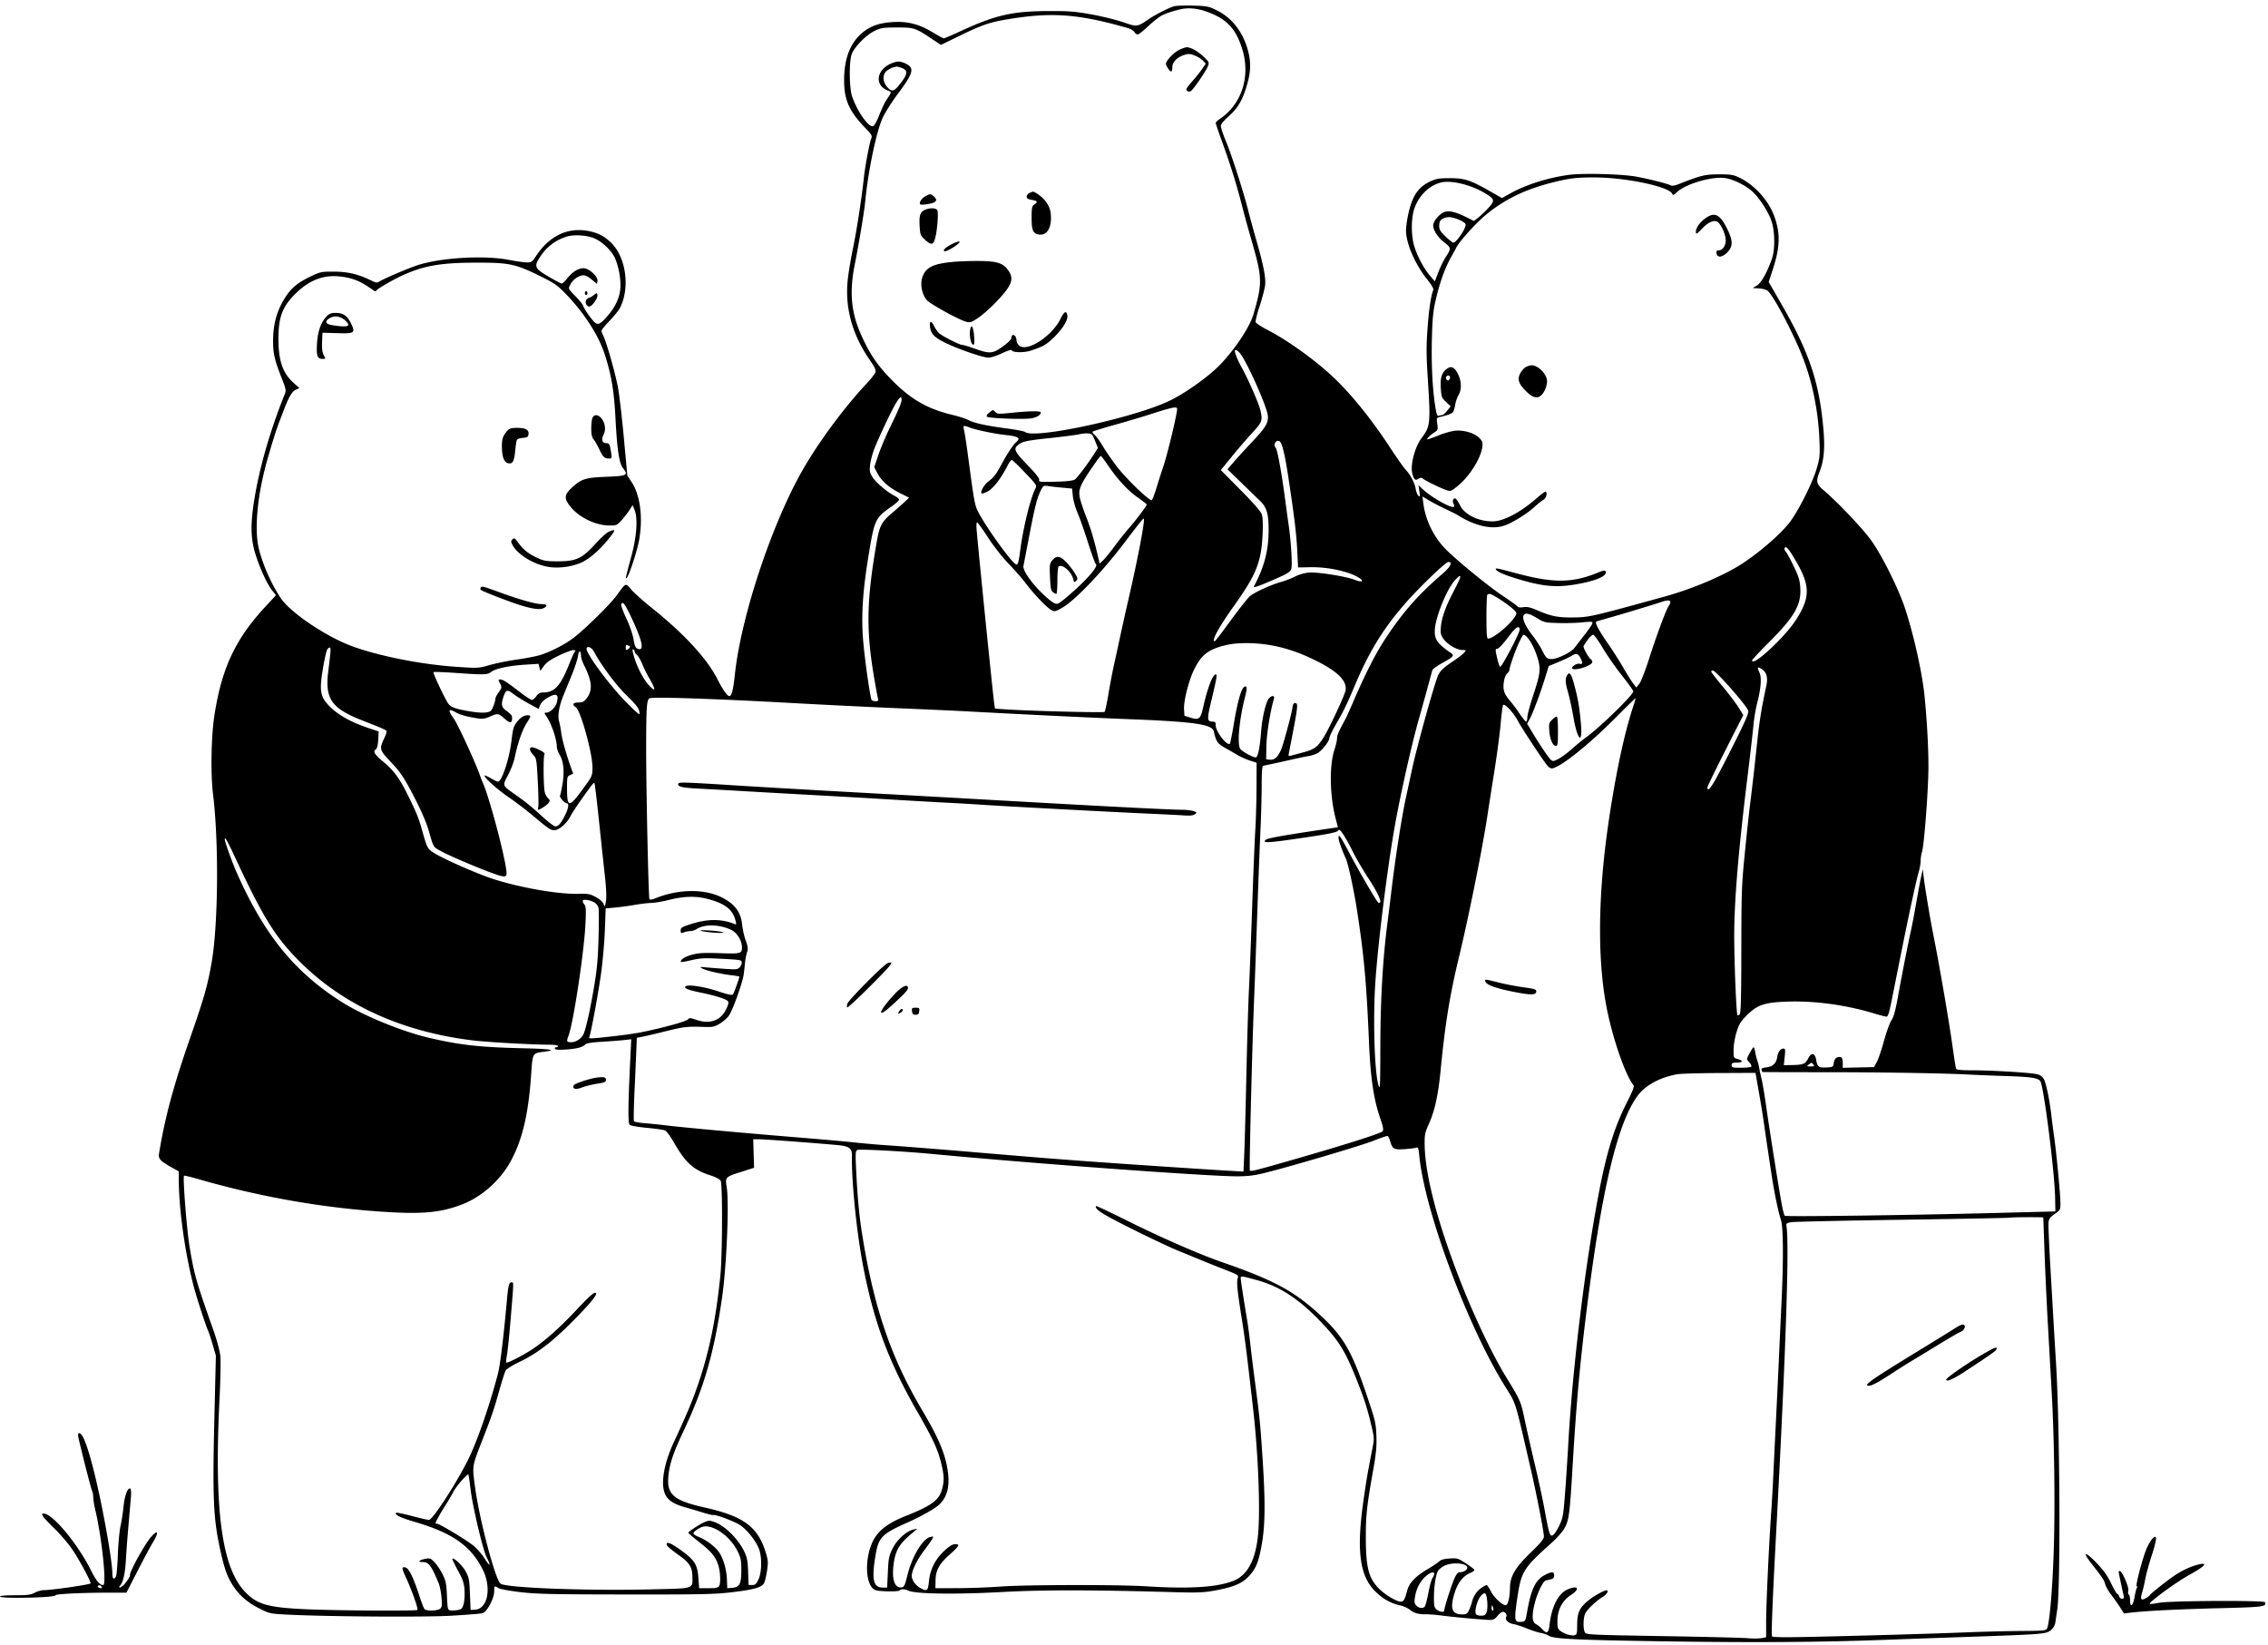 <?xml version="1.0" standalone="no"?>
<!DOCTYPE svg PUBLIC "-//W3C//DTD SVG 1.1//EN" "http://www.w3.org/Graphics/SVG/1.1/DTD/svg11.dtd">
<svg xmlns="http://www.w3.org/2000/svg" width="1776" height="1288" viewBox="0 0 1776 1288"><path fill-rule="evenodd" d="M919.5 4.877c-3.826 1.022-14.809 6.577-20 10.115-9.14 6.23-8.899 6.201-19.962 2.396-5.466-1.879-16.71-4.633-24.988-6.119-13.091-2.35-17.524-2.689-34.05-2.609-27.975.136-41.179 3.196-68.652 15.91-6.453 2.987-12.197 5.43-12.763 5.43s-4.306-1.997-8.308-4.437c-10.719-6.537-19.748-8.949-31.136-8.317-10.69.592-17.785 2.993-24.067 8.14C665.85 33.354 661 45.774 661 62.709c0 15.449 3.872 24.261 16.362 37.243 5.458 5.672 5.788 6.281 4.787 8.82-1.337 3.388-4.727 21.51-5.655 30.228-1.663 15.615-5.659 41.607-8.414 54.73-1.643 7.827-3.516 18.938-4.164 24.693-2.512 22.321 3.349 43.658 17.585 64.025 3.383 4.841 4.516 7.299 4.088 8.874-.326 1.198-3.537 5.328-7.136 9.178-17.824 19.066-37.79 46.125-50.318 68.192-24.042 42.346-47.864 114.336-52.625 159.028-1.327 12.462-2.546 17.28-4.371 17.28-1.663 0-5.053-4.839-9.552-13.637-8.072-15.783-25.923-35.157-50.598-54.913-6.492-5.198-13.852-11.728-16.354-14.511-5.18-5.762-3.97-6.227-12.019 4.618-5.23 7.047-24.351 25.83-33.276 32.688-7.411 5.695-19.634 11.86-27.84 14.042-3.3.878-11.175 2.332-17.5 3.231s-15.55 2.782-20.5 4.185c-8.98 2.544-9.039 2.547-26.5 1.359-27.154-1.848-60.027-8.348-81.091-16.036-20.147-7.353-47.985-26.006-55.825-37.406-7.39-10.745-14.522-26.87-17.524-39.62-3.225-13.698-1.272-38.095 5-62.446 3.113-12.088 8.712-30.214 11.446-37.054.439-1.1 1.817-4.7 3.062-8 3.949-10.468 6.618-15.036 9.571-16.381l2.807-1.279-4.657-4.17c-8.363-7.489-11.765-17.371-11.765-34.17 0-16.912 2.966-25.068 12.695-34.903 10.735-10.852 21.794-15.394 34.588-14.205 10.532.979 17.002 3.605 27.368 11.108.935.676 1.615.649 2.103-.085.941-1.415 13.218-8.528 20.231-11.722 16.967-7.728 30.066-9.997 57.991-10.046 25.758-.045 30.515.959 50 10.552 10.985 5.409 13.39 7.07 19.841 13.706 14.147 14.549 25.626 32.199 30.488 46.878 5.298 15.996 7.557 29.251 8.645 50.717 1.225 24.188 2.869 35.214 5.808 38.95 4.534 5.764 3.624 6.205-14.282 6.924-14.761.593-18.356 1.728-25.155 7.942-6.484 5.926-6.848 8.547-2.062 14.856 6.455 8.508 19.584 15.087 30.415 15.24 5.994.085 6.318-.043 9.881-3.912 2.027-2.2 4.828-5.8 6.227-8l2.542-4 1.48 3.5c2.754 6.513 1.858 20.6-2.29 36-4.831 17.939-4.997 18.706-3.78 17.5 1.883-1.866 8.14-20.957 9.695-29.578 3.176-17.61.901-35.281-5.854-45.465l-3.344-5.043-2.671-28.957c-1.469-15.926-3.529-33.754-4.579-39.616-1.937-10.815-9.1-36.107-11.624-41.041-.76-1.486-1.381-3.217-1.381-3.848s2.869-4.14 6.376-7.799 7.177-8.228 8.156-10.153c8.034-15.798 4.65-39.86-7.196-51.16-5.257-5.015-10.052-7.487-17.286-8.91-16.4-3.227-30.861 3.644-41.377 19.661-2.98 4.537-3.525 4.906-7.198 4.864-2.186-.025-8.475-.914-13.975-1.977-20.092-3.88-55.124-1.637-73 4.675-7.912 2.793-24.275 9.802-27.782 11.9-2.614 1.564-3.007 1.553-6.5-.171-10.43-5.15-18.47-7.118-29.325-7.18-10.209-.058-10.897.078-18.359 3.622-9.494 4.508-14.584 8.442-18.794 14.527-7.45 10.767-10.79 21.703-10.875 35.607-.063 10.266 1.128 15.464 6.873 30.003 3.167 8.013 3.412 9.282 2.317 12-11.126 27.608-19.317 55.648-23.569 80.675-3.367 19.825-3.327 31.495.15 43.364 3.233 11.034 9.422 24.716 13.465 29.763l3.015 3.764-8.808 9.536c-23.146 25.061-33.802 47.998-39.462 84.937-2.486 16.226-2.966 45.69-1.002 61.5 4.532 36.475 4.071 100.77-.936 130.5-3.088 18.335-5.957 28.489-16.954 60-13.033 37.346-19.754 62.302-24.391 90.566-.691 4.215.771 5.854 9.687 10.855l5.75 3.226.029 7.176c.095 23.4 5.213 59.092 12.137 84.641 2.377 8.772 9.571 30.677 10.876 33.114.492.919 2.045 5.644 3.452 10.499l2.559 8.828-1.22 51.233c-1.372 57.595-.699 75.045 3.72 96.487 3.433 16.664 5.814 24.073 9.882 30.759 5.19 8.53 11.827 14.533 21.367 19.326 8.323 4.181 8.745 4.277 21.594 4.942 31.106 1.608 107.229 2.136 128.91.894 11.994-.687 23.019-1.572 24.5-1.967 3.536-.943 9.194-11.507 9.194-17.166 0-4.374.159-4.495 3.285-2.498 1.218.778 8.965 2.204 17.215 3.17 12.81 1.499 24.853 1.767 82.5 1.835 59.26.07 69.392-.142 83-1.739 17.097-2.007 23.395-3.757 25.259-7.018.681-1.19 1.741-5.538 2.358-9.663.989-6.621.891-8.261-.836-14-6.176-20.52-17.252-28.786-47.727-35.621-24.533-5.502-30.007-10.181-28.677-24.511.899-9.689 3.852-18.452 12.09-35.868 15.912-33.641 23.671-60.57 29.963-104 3.536-24.404 5.639-74.261 3.645-86.407-1.289-7.849-1.053-8.109 10.778-11.88l10.647-3.393-.34-11.16-.339-11.16 4.839.014c4.547.013 46.699 3.157 61.646 4.599 8.816.85 10.969 2.528 10.833 8.444-.446 19.426 3.785 60.864 8.876 86.943 8.566 43.87 19.971 74.41 42.328 113.343 12.898 22.461 16.285 29.932 19.125 42.174 1.926 8.308 1.931 12.775.021 19.207-2.375 7.999-8.504 12.385-28.289 20.244-12.027 4.778-19.423 9.893-23.77 16.439-8.682 13.077-8.633 38.284.081 41.597 2.966 1.128 17.788 1.364 18.851.3 1.311-1.31 4.139-1.243 7.171.17 5.48 2.554 37.119 3 72.967 1.029 32.015-1.761 70.862-1.732 134.5.101 17.364.5 23.271.311 30.705-.984 14.985-2.611 22.115-5.372 27.338-10.585 6.269-6.259 8.5-11.514 11.053-26.035 2.701-15.366 2.823-33.545.463-69-1.74-26.154-2.129-30.012-6.007-59.558-1.375-10.481-2.98-23.531-3.566-29-.586-5.468-1.705-13.767-2.486-18.442-2.237-13.386-4.389-27.205-4.784-30.725-.413-3.676-1.082-3.668 12.017-.132 18.599 5.02 33.829 15.042 51.746 34.053 13.769 14.609 18.595 22.743 28.362 47.804 4.874 12.506 7.28 20.259 10.218 32.914 2.108 9.085 2.129 9.697.584 17.5-3.672 18.547-4.764 24.953-7.143 41.882-5.353 38.107-2.668 57.845 9.492 69.765 6.04 5.921 12.014 9.26 19.621 10.964 2.579.578 5.984 2.141 7.567 3.473 3.003 2.527 6.894 3.568 12.82 3.429 1.925-.045 7.1.379 11.5.942 10.55 1.35 34.12 3.49 38.341 3.481 2.558-.006 3.921-.75 5.822-3.179 1.365-1.744 3.301-3.171 4.302-3.171 1.897 0 3.445 2.528 2.492 4.07-1.194 1.931 1.661 4.859 5.305 5.439 2.056.327 6.888 1.884 10.738 3.461s8.753 3.16 10.896 3.521 4.874 1.295 6.068 2.077c4.045 2.651 19.87 3.445 90.036 4.522 70.143 1.077 122.95.735 172.5-1.117 14.575-.545 45.85-1.659 69.5-2.476 55.535-1.918 57.895-2.117 61.552-5.194 1.7-1.431 3.073-3.73 3.352-5.613.259-1.755.977-6.565 1.596-10.69 2.666-17.795 2.02-144.32-.985-192.739-.968-15.592-1.92-31.828-4.589-78.261-.901-15.675-1.478-30.041-1.282-31.924.284-2.736 1.261-4.062 4.856-6.592 4.4-3.098 4.499-3.289 4.464-8.576-.046-6.86-3.141-39.42-4.935-51.908-.751-5.225-1.683-12.425-2.072-16-1.234-11.342-4.072-25.388-5.8-28.713-1.2-2.308-2.725-3.488-5.414-4.186-4.74-1.232-35.585-3.101-51.17-3.101-8.663 0-11.99-.342-12.346-1.27-.268-.698-1.491-8.461-2.718-17.25s-4.221-27.455-6.654-41.48c-4.184-24.117-5.633-32.018-8.895-48.5-2.162-10.926-6.202-35.318-7.038-42.5l-.757-6.5-1.3 6c-.715 3.3-2.442 12.525-3.838 20.5-1.397 7.975-3.239 17.65-4.095 21.5-2.362 10.625-6.795 33.151-10.031 50.976-2.169 11.944-3.509 16.866-5.308 19.5-1.324 1.938-3.939 9.148-5.811 16.021-1.873 6.873-4.397 14.298-5.611 16.5l-2.206 4.003-12.233.281-12.232.281v-3.924c0-4.182-1.225-5.313-4.5-4.153-1.301.46-2.175 1.898-2.5 4.112-.486 3.306-.642 3.41-5.5 3.663-6.343.33-7.371-.393-8.3-5.833-.973-5.699-3.859-6.115-6.443-.927-2.012 4.04-3.87 4.763-12.587 4.9l-6.329.1.696-6.5c.588-5.496.457-6.5-.849-6.5-2.46 0-4.361 2.554-5.034 6.764-.782 4.891-3.341 7.25-8.63 7.96-3.059.41-3.988.928-3.578 1.997.305.793.554 1.518.554 1.611s21.263.168 47.25.168c46.829 0 95.983.795 115.25 1.865 5.5.305 18.325.821 28.5 1.147 19.757.633 25.448 1.538 26.84 4.272 2.812 5.523 11.08 71.016 11.452 90.716l.208 11-47 1.223c-66.769 1.737-163.846 3.027-164.846 2.191-.466-.389-1.48-4.016-2.254-8.06-2.02-10.553-9.829-59.621-12.391-77.854-1.197-8.525-2.83-18.2-3.629-21.5s-1.617-7.125-1.819-8.5-.85-3.85-1.44-5.5c-.591-1.65-1.33-4.687-1.643-6.75s-.918-3.75-1.346-3.75c-.69 0-5.132 7.969-5.132 9.207 0 .268.891 1.514 1.979 2.769s1.737 2.674 1.441 3.153-3.886.871-7.979.871c-6.774 0-7.441-.179-7.441-2 0-1.667.667-2 4-2 4.821 0 5.254-1.614.75-2.795-3.246-.85-3.25-.86-3.22-7.278.018-3.807.966-9.447 2.326-13.833 1.951-6.292 3.151-8.261 7.978-13.088 8.212-8.212 13.833-10.145 31.311-10.769 21.788-.777 46.297 2.547 68.5 9.289 4.479 1.361 8.808 2.474 9.619 2.474 1.07 0 2.043-2.816 3.541-10.25 1.136-5.637 4.359-21.725 7.162-35.75 6.648-33.255 12.568-60.696 14.494-67.18.846-2.85 1.539-6.792 1.539-8.758s.481-5.147 1.07-7.069c1.713-5.596 4.994-49.036 5.022-66.493.024-15.614-1.193-37.482-3.14-56.391-1.821-17.696-8.408-47.15-15.097-67.513-5.121-15.589-18.006-41.5-26.61-53.512-6.563-9.162-26.406-30.096-36.995-39.029-5.985-5.048-6.428-6.991-3.365-14.768 3.281-8.33 4.229-17.931 3.11-31.503-3.112-37.741-10.738-60.862-32.66-99.023l-10.318-17.963 2.999-9.149c5.861-17.882 6.27-28.275 1.635-41.603-4.53-13.026-15.9-25.579-28.394-31.349-3.952-1.825-6.533-2.195-15.257-2.182-10.817.015-14.047.791-30.804 7.405-3.698 1.46-5.831 1.81-7.048 1.159-2.353-1.259-16.809-4.914-26.648-6.737-11.256-2.086-41.817-2.896-52.992-1.404-15.93 2.127-33.181 7.534-45.199 14.168l-7.19 3.969-10.652-6.048c-14.317-8.127-18.805-9.529-30.467-9.516-7.77.008-10.411.428-14.5 2.303-9.642 4.422-14.208 10.846-17.423 24.515-1.142 4.856-2.077 11.194-2.077 14.085 0 10.16 7.186 26.717 16.743 38.579 3.27 4.059 5.011 7.071 4.627 8.007-1.819 4.43-3.445 15.339-4.526 30.349-.993 13.797-.956 20.863.207 39 2.247 35.034 1.99 37.587-4.667 46.35-5.457 7.184-9.222 21.476-7.42 28.167 1.296 4.813 2.289 5.617 4.914 3.978 1.467-.916 2.303-.939 3.326-.089 1.898 1.574 13.221 7.131 17.888 8.777 3.814 1.346 3.923 1.314 8.872-2.598 9.377-7.412 18.525-21.707 19.754-30.867.486-3.625.186-4.558-2.302-7.154-3.625-3.785-11.922-6.293-18.808-5.688-2.809.247-8.63 1.872-12.934 3.612s-8.259 3.163-8.789 3.163c-1.293 0 1.936-3.277 5.437-5.518 2.642-1.691 2.779-2.11 2.161-6.603-.641-4.662-.58-4.814 2.179-5.428 5.603-1.245 9.195-2.574 10.145-3.752.532-.66 1.29-3.224 1.686-5.699s1.571-5.903 2.613-7.618c2.499-4.113 2.416-10.673-.203-16.083-2.691-5.558-5.19-6.996-8.449-4.861-4.3 2.818-5.748 7.083-5.216 15.371.449 7.002.694 7.649 4.116 10.877l3.637 3.432-2.745 3.441c-1.51 1.892-3.272 3.441-3.914 3.441s-1.829.254-2.637.563c-1.135.436-1.712-.867-2.544-5.75-2.319-13.598-3.408-33.828-2.896-53.813.445-17.35.927-22.219 3.138-31.688 3.127-13.397 7.179-24.66 11.804-32.812 1.872-3.3 3.719-6.675 4.105-7.5 2.247-4.81 15.628-19.582 23.751-26.22 14.759-12.061 30.824-19.742 52.524-25.113 12.834-3.177 18.338-3.809 32.564-3.739 24.481.12 58.194 7.291 60.319 12.83.498 1.296 1.169 1.047 3.822-1.422 6.781-6.308 26.722-12.206 37.111-10.976 6.133.727 15.573 5.206 21.299 10.108 5.619 4.81 13.105 16.276 15.58 23.861 2.63 8.059 2.77 22.068.293 29.171-3.756 10.772-8.328 18.95-11.738 21l-3.327 2 4.993.315c2.834.178 5.778 1.025 6.808 1.958 4.886 4.421 19.957 33.043 27.335 51.914 7.553 19.316 12.186 42.108 13.083 64.364.512 12.688.372 14.152-2.195 23-2.981 10.274-13.088 30.681-20.075 40.535-6.188 8.725-22.257 23.038-36.949 32.909-14.182 9.529-39.51 20.393-62 26.593-58.076 16.012-59.252 16.277-72.5 16.352-11.371.065-16.482-.995-27.403-5.683-5.305-2.278-7.78-2.824-10.69-2.358-2.224.355-4.053.173-4.433-.442-.356-.576-5.579-4.342-11.606-8.369-11.524-7.701-35.438-27.239-44.828-36.626-9.196-9.193-15.893-22.923-17.481-35.837l-.661-5.376 5.301 3.157c2.916 1.736 8.676 4.735 12.801 6.663s8.175 3.936 9 4.461c13.876 8.831 27.313 11.883 37.124 8.43 6.477-2.279 17.376-9.026 23.419-14.499 2.926-2.649 6.25-5.315 7.388-5.924 2.072-1.109 2.992-6.037 1.127-6.037-.518 0-3.526 2.261-6.684 5.025-12.63 11.052-25.832 18.052-34.274 18.172-11.036.156-22.013-5.118-25.669-12.333-1.316-2.597-2.902-5.037-3.524-5.421-1.682-1.04-2.919 1.665-1.756 3.839.556 1.039.76 2.141.452 2.448-1.697 1.697-17.539-7.152-24.475-13.671l-3.372-3.169.713 4.753c.616 4.109.514 4.588-.753 3.536-.807-.669-1.771-3.121-2.143-5.448-.745-4.658-4.219-11.184-8.232-15.465-1.427-1.521-6.722-9.066-11.768-16.766-14.068-21.47-29.268-40.458-43.073-53.806-14.019-13.555-36.443-29.847-52.489-38.134-5.024-2.595-9.4-5.41-9.724-6.255-.325-.845 1.066-6.547 3.091-12.671s3.956-13.503 4.292-16.398c.675-5.811-1.411-16.323-7.193-36.236-1.836-6.325-4.496-16.085-5.91-21.689-3.773-14.954-13.08-43.909-17.617-54.81-2.172-5.22-3.95-10.505-3.949-11.746 0-1.511 2.132-4.162 6.462-8.034 7.226-6.462 10.903-13.027 14.44-25.785 2.484-8.96 2.657-16.321.575-24.476-3.839-15.039-12.506-26.396-24.741-32.418-6.312-3.107-7.545-3.35-18.5-3.648-6.455-.175-13.087.042-14.737.483m8 1.868c-4.654.543-13.543 3.236-17.726 5.37-2.082 1.063-6.876 4.846-10.652 8.408-3.776 3.563-7.49 6.477-8.253 6.477s-1.935-.876-2.603-1.946-2.914-2.434-4.991-3.031c-39.783-11.428-60.793-12.813-97.199-6.409-11.688 2.056-18.346 4.447-34.923 12.544l-14.347 7.007-6.72-4.469c-13.455-8.947-14.207-9.197-27.586-9.185-10.827.01-12.538.265-17.5 2.607-6.659 3.144-16.106 12.75-18.089 18.394-2.137 6.083-1.891 26.59.398 33.162 4.016 11.535 12.67 23.881 16.232 23.16 1.009-.205 2.907-3.508 4.895-8.519 1.787-4.501 3.994-9.339 4.906-10.75 5.354-8.285 5.204-7.31 1.372-8.911-10.365-4.331-8.121-16.66 3.866-21.238 3.702-1.413 5.151-1.514 8.29-.573 2.092.627 4.624 2.045 5.625 3.151 2.825 3.122.795 7.835-9.027 20.96-4.714 6.3-10.161 14.806-12.105 18.903-4.973 10.478-11.493 41.577-13.868 66.143-.766 7.93-4.796 32.196-8.075 48.626-4.353 21.809-3.049 37.362 4.594 54.788 6.928 15.798 13.201 24.983 25.394 37.186 14.487 14.498 27.468 21.78 47.092 26.418 4.4 1.04 9.749 2.794 11.888 3.899 4.672 2.413 13.817 4.394 30.612 6.63 6.875.916 13.064 2.123 13.753 2.684 7.238 5.887 86.639-11.399 113.747-24.764 12.4-6.114 30.109-18.8 38.802-27.797 12.005-12.426 23.511-29.88 26.407-40.061 7.048-24.772 6.918-27.941-2.454-60.109-1.923-6.6-4.99-17.85-6.815-25-4.134-16.191-9.069-31.999-15.484-49.595C954.23 103.428 952 96.842 952 96.27s1.226-1.844 2.725-2.826c17.803-11.664 24.894-33.97 17.767-55.882-4.942-15.189-11.744-22.442-26.2-27.936-6.772-2.574-13.104-3.545-18.792-2.881m-4.248 32.359C919.13 41.145 913 47.617 913 49.929c0 1.587 3.039 6.071 4.115 6.071.487 0 .885-1.491.885-3.313 0-4.023 3.718-7.876 9.332-9.671 3.216-1.028 4.518-.963 8.099.405 2.347.896 5.281 2.708 6.52 4.027l2.252 2.397-2.989 4.344c-1.644 2.39-5.065 6.653-7.602 9.475S929 69.264 929 69.838c0 1.498 1.577 2.261 3.303 1.599 1.762-.676 12.104-15.683 13.666-19.83 1.015-2.694.793-3.178-3.239-7.041-4.528-4.339-10.237-7.567-13.381-7.565-1.017 0-3.761.947-6.097 2.103M699.5 52.733c-1.1.275-3.237 1.379-4.75 2.452-3.76 2.668-3.832 8.376-.161 12.738 3.368 4.003 5.236 3.859 8.989-.691 7.411-8.983 7.913-12.168 2.232-14.148-1.71-.596-3.379-1.032-3.709-.968s-1.501.341-2.601.617m428.832 90.168c-9.104 2.336-16.925 9.866-20.595 19.83-2.742 7.442-2.893 21.09-.33 29.769 2.316 7.841 7.638 17.897 12.379 23.389l3.789 4.389 2.86-7.389c1.573-4.064 4.1-9.259 5.615-11.545 4.459-6.726 4.396-7.398-1.098-11.593-5.45-4.161-9.419-10.753-8.553-14.204.811-3.233 4.327-7.354 7.81-9.155 3.703-1.915 8.974-.846 18.069 3.667l5.932 2.943 3.858-3.056c2.123-1.681 5.664-5.107 7.871-7.614 4.813-5.468 4.524-6.454-3.265-11.153-10.881-6.564-26.424-10.31-34.342-8.278m-322.082 8.13c-1.252.503-2.25 1.767-2.25 2.849 0 1.489.937 2.102 4 2.62 4.491.759 4.952 1.623 1.937 3.628-1.817 1.208-2.066 2.408-2.087 10.026-.026 9.902.934 12.42 5.083 13.331 6.11 1.342 10.067-3.762 10.067-12.985 0-6.069-1.688-10.341-5.864-14.839-2.224-2.395-7.315-5.814-8.336-5.598-.165.035-1.313.471-2.55.968m-81.475 2.528c-3.081 1.672-5.386 5.267-4.118 6.425.464.423 3.43.278 6.593-.323 6.22-1.18 7.347-2.906 3.921-6.006-2.204-1.994-2.879-2.005-6.396-.096m-1.012 11.006c-3.365 1.826-4.115 4.573-3.572 13.088.388 6.095.703 6.862 4.1 9.975 4.598 4.213 6.211 4.241 7.644.129 1.889-5.419 3.256-21.822 1.95-23.396-1.475-1.777-6.664-1.672-10.122.204m611.403 6.544c-4.198 3.088-7.166 7.371-7.166 10.341 0 2.313.634 1.968 5.267-2.868 4.455-4.649 8.965-6.544 11.638-4.888 2.464 1.526 5.797 8.343 6.378 13.044.599 4.853-1.983 9.262-5.425 9.262-1.499 0-1.917.561-1.678 2.25.526 3.699 4.334 3.436 8.347-.577 4.431-4.431 4.591-8.812.627-17.173-6.072-12.806-10.325-15.026-17.988-9.391m-205.943.448c-1.603 1.122-2.223 2.569-2.223 5.184 0 3.043.805 4.402 4.997 8.443 2.748 2.649 5.43 4.816 5.961 4.816 2.641 0 10.632-12.02 9.665-14.539-.772-2.012-8.971-5.461-12.983-5.461-1.757 0-4.195.701-5.417 1.557M443.5 185.332c-8.617 2.841-15.143 7.733-20.064 15.04-5.563 8.26-5.066 9.603 5.965 16.095 5.17 3.043 9.874 5.533 10.453 5.533s2.514-1.82 4.301-4.043c4.098-5.099 8.678-7.957 12.752-7.957 4.295 0 11.446 6.497 10.941 9.94l-.348 2.368-3-2.505c-5.021-4.193-7.033-4.931-10.183-3.734-3.581 1.362-6.136 3.679-7.973 7.233-1.425 2.755-1.348 2.912 4.095 8.443 3.051 3.1 5.82 6.497 6.154 7.549.715 2.253 4.114 7.381 7.782 11.74 3.338 3.967 5.192 3.426 10.991-3.202 6.61-7.557 10.023-15.002 10.453-22.8.4-7.256-1.723-17.962-4.729-23.855-2.659-5.213-8.921-11.239-14.655-14.102-5.802-2.898-16.877-3.739-22.935-1.743m302.002 5.742c-4.644 2.316-7.174 4.587-6.198 5.563.797.797 6.589-2.157 10.491-5.351 3.441-2.817 1.156-2.93-4.293-.212m.54 13.992c-16.066 1.508-21.804 4.622-24.078 13.068-1.447 5.375.335 13.088 3.917 16.955 2.939 3.173 24.715 15.153 30.392 16.721 3.399.938 4.131.723 9.456-2.779 3.174-2.088 9.201-7.337 13.393-11.664 13.101-13.522 15.231-18.609 10.628-25.382-3.997-5.882-8.593-7.461-22.25-7.644-6.6-.089-16.256.237-21.458.725M458 229.5c0 .825.45 1.5 1 1.5s1-.675 1-1.5-.45-1.5-1-1.5-1 .675-1 1.5m7 1.522c-1.375 1.063-2.87 1.944-3.321 1.956s-1.486.686-2.298 1.498c-1.728 1.728-.283 5.524 2.103 5.524 2.06 0 6.725-6.547 6.343-8.901-.324-1.993-.349-1.993-2.827-.077m365.642 18.277c-6.866 14.034-26.507 26.753-32.682 21.165-1.078-.976-1.967-2.717-1.975-3.869-.033-4.445-3.912-6.163-4.031-1.786-.026.93-3.018 3.828-6.649 6.441-7.983 5.743-10.161 5.916-21.965 1.75-4.675-1.65-9.151-3-9.947-3-2.144 0-15.549-6.81-18.087-9.187-1.206-1.131-2.915-3.576-3.797-5.434-2.243-4.728-3.904-4.358-3.223.719.717 5.346 3.62 8.3 12.214 12.429C751.031 273.586 769.682 280 773.861 280c2.152 0 6.687-1.434 10.857-3.432 4.02-1.927 7.311-2.98 7.504-2.402.653 1.96 9.413 2.158 14.965.339 9.405-3.082 11.884-4.459 17.371-9.648 6.977-6.599 11.685-13.905 11.263-17.479-.527-4.474-2.388-3.784-5.179 1.921m-574.901-1.549c-4.483 4.681-6.964 11.758-7.516 21.436-.549 9.638.265 11.814 4.423 11.814 2.354 0 2.371-.062.835-3.034-1.105-2.136-1.483-5.169-1.276-10.25l.293-7.216 11.603.355c13.531.413 14.375-.171 10.832-7.49-2.952-6.098-6.173-8.365-11.883-8.365-3.798 0-5.173.517-7.311 2.75m3.579.757c-1.661.699-3.304 2.01-3.651 2.914-.799 2.08 1.762 3.079 10.034 3.913 7.237.73 8.696-.39 5.141-3.944-3.351-3.351-7.776-4.458-11.524-2.883m500.365 9.668c-.757 4.445.49 11.05 2.193 11.618 1.096.365 1.286-.871.949-6.165-.485-7.626-2.251-10.689-3.142-5.453M967 274.851c0 1.844 2.489 7.823 5.453 13.1 4.794 8.535 13.329 28.025 14.473 33.049 1.914 8.405 1.617 9.24-6.406 17.979-4.115 4.481-11.323 12.854-16.019 18.606l-8.539 10.458 15.485 15.611c10.502 10.586 15.859 16.745 16.648 19.134.766 2.322.972 7.649.604 15.618-1.001 21.637-5.005 31.653-22.322 55.831-10.945 15.281-17.151 26.266-15.685 27.763.59.602 1.536-.588 14.715-18.5 5.665-7.7 11.603-15.158 13.197-16.574 3.42-3.041 16.418-8.994 24.896-11.403 3.3-.938 8.173-2.835 10.829-4.216 2.751-1.431 7.269-2.728 10.5-3.016 6.731-.599 29.227 2.972 36.312 5.765 5.202 2.05 7.331 1.138 3.383-1.448-7.818-5.123-24.367-8.777-38.524-8.507l-9.5.181-.657-12.891c-.7-13.752-2.059-25.031-6.854-56.891-2.81-18.676-4.999-27.77-6.978-28.993-2.664-1.647-5.341 2.753-3.068 5.043 1.278 1.288 4.461 18.434 7.137 38.45 1.213 9.075 2.571 18.975 3.017 22 1.984 13.441 3.072 32.816 1.96 34.894-1.325 2.475-3.883 3.859-18.773 10.156-7.996 3.381-10.997 4.279-10.374 3.104 8.019-15.114 11.372-27.697 11.502-43.154.112-13.343-1.403-18.784-6.61-23.745-2.167-2.065-8.817-8.501-14.778-14.301l-10.836-10.546 5.156-5.954c2.836-3.275 8.777-9.779 13.202-14.454 11.698-12.357 13.825-15.853 13.225-21.739-.745-7.312-17.069-43.594-22.05-49.011-2.122-2.307-3.721-2.909-3.721-1.399m228 12.438c-1.375.692-3.358 2.85-4.406 4.795-2.605 4.833-1.562 8.234 4.336 14.132 5.734 5.734 9.662 6.39 12.982 2.168 2.552-3.244 4.097-8.598 3.349-11.61-1.33-5.354-7.381-10.797-11.961-10.759-.99.008-2.925.581-4.3 1.274m-62.554 7.798c-.369.598-.152 1.607.483 2.242.872.872 1.372.802 2.047-.29.953-1.542.472-3.039-.976-3.039-.485 0-1.184.489-1.554 1.087m-430.588 20.165c-3.285 5.281-13.062 25.775-16.978 35.586-1.611 4.035-3.199 9.918-3.529 13.073-.525 5.03-.282 6.238 1.978 9.818 2.611 4.136 11.483 11.597 17.421 14.651 1.788.919 3.248 2.222 3.245 2.896s-2.579 3.024-5.725 5.224c-13.038 9.12-13.539 10.202-18.306 39.592-4.383 27.017-5.578 45.507-4.146 64.158 1.107 14.433 5.543 45.908 6.744 47.85.306.495 1.685.9 3.064.9 1.927 0 2.384-.406 1.973-1.75-.295-.962-1.674-8.407-3.065-16.543-6.438-37.675-5.993-60.628 2.069-106.707 2.132-12.187 3.886-15.522 11.593-22.04 3.467-2.933 7.974-6.897 10.015-8.81l3.71-3.479-6.97-3.468c-8.713-4.335-14.732-9.623-17.91-15.737l-2.459-4.73 3.286-9.618c1.807-5.29 5.917-15.018 9.133-21.618 7.063-14.497 8.999-19.15 8.999-21.622 0-2.958-1.284-2.222-4.142 2.374m201.642 8.232c-7.15 2.349-20.65 6.395-30 8.991s-17.37 5.068-17.821 5.494c-.452.425.251 1.619 1.562 2.652s4.224 5.029 6.472 8.879 7.265 11.102 11.147 16.115c7.633 9.859 25.438 26.937 27.046 25.943.544-.336 2.172-4.537 3.617-9.335a636 636 0 0 1 5.564-17.376c2.645-7.794 8.733-32.522 10.365-42.097.614-3.608.533-3.746-2.157-3.643-1.537.059-8.645 2.029-15.795 4.377m-128.936-.355c-1.831 1.44-2.378 2.457-1.692 3.143 1.245 1.245 28.103 2.259 34.484 1.302 4.398-.66 7.644-2.632 7.644-4.645 0-1.265-8.994-1.167-22.536.245-10.167 1.059-11.422 1.011-12.933-.5-2.064-2.065-1.725-2.096-4.967.455m-310.529 3.805c-.569 1.064-1.035 4.828-1.035 8.365 0 4.926.47 7.029 2.008 8.984 1.104 1.404 3.098 4.906 4.431 7.783 2.665 5.751 3.893 6.896 7.425 6.919 2.245.014 2.328-.216 1.669-4.613-.944-6.298-1.457-7.372-3.518-7.372-3.366 0-4.336-2.521-2.477-6.438 1.187-2.502 1.481-4.665.993-7.308-1.247-6.753-7.158-10.687-9.496-6.32m290.691 6.673c-.29.29-.16 1.96.289 3.71.45 1.751 1.777 10.383 2.95 19.183 4.247 31.859 4.926 36.111 6.554 41.015 2.838 8.553 28.252 44.485 31.462 44.485 1.206 0 1.735-2.082 3.047-12 2.248-16.983 7.867-39.796 11.643-47.267 1.38-2.732 1.28-2.891-7.847-12.5-5.085-5.353-9.746-9.863-10.357-10.022s-1.978 1.415-3.039 3.498c-5.7 11.192-11.583 18.819-16.418 21.286-2.069 1.056-4.006 1.675-4.305 1.377-1.151-1.151 1.631-6.471 4.64-8.868 5.547-4.42 6.198-5.29 12.162-16.244 3.222-5.918 7.425-12.287 9.341-14.153 3.128-3.047 3.314-3.516 1.823-4.606-.912-.667-4.851-1.509-8.752-1.872-8.419-.782-24.583-4.173-29.309-6.148-1.846-.771-3.593-1.164-3.884-.874m-357.427 3.643c-3.348 3.676-4.299 6.321-4.293 11.934.008 8.155 1.586 12.675 4.694 13.456 3.67.921 4.937-1.277 5.752-9.973.375-3.995.994-7.771 1.377-8.391.384-.62 2.491-1.273 4.684-1.452 3.357-.273 4.042-.71 4.332-2.768.492-3.485-2.263-5.056-8.862-5.056-4.569 0-6.022.425-7.684 2.25M845 340.034c-1.925.481-12.218 1.81-22.873 2.951-18.944 2.03-21.807 2.685-25.377 5.798-3.181 2.776-1.919 5.238 7.862 15.333 6.51 6.718 9.465 10.479 9.158 11.652-.416 1.59.622 1.705 12.638 1.399 8.816-.224 13.786-.777 15.218-1.692 1.96-1.253 10.992-13.323 15.992-21.373l2.119-3.41-2.271-5.596c-2.087-5.147-2.539-5.61-5.618-5.767-1.841-.093-4.923.224-6.848.705m14.929 19.247c-13.379 18.899-15.434 23.019-14.581 29.24.334 2.44 2.61 9.508 5.057 15.708 3.767 9.543 6.629 19.278 10.037 34.148l.66 2.876 2.562-2.376c1.409-1.308 5.694-6.586 9.523-11.73s8.67-11.219 10.758-13.5C888.248 408.945 898 396.05 898 395.062c0-.359-3.339-2.974-7.421-5.811-6.721-4.673-14.834-13.267-21.298-22.56-5.433-7.811-6.813-9.636-7.281-9.632-.275.002-1.207 1.002-2.071 2.222m-44.794 24.461c-2.973 5.837-4.687 12.519-9.102 35.482-2.25 11.702-4.319 22.426-4.599 23.832-.804 4.049 8.459 16.427 19.096 25.514 4.298 3.672 5.958 4.524 7.871 4.044 1.334-.335 7.78-5.558 14.326-11.607 11.418-10.553 17.43-18.174 15.35-19.459-.532-.329-3.287-7.9-6.12-16.823s-6.514-19.375-8.178-23.225-3.307-9.7-3.652-13l-.627-6-7.5-.666c-4.125-.366-9.177-.932-11.226-1.258-3.522-.56-3.83-.387-5.639 3.166m75.421 28.008a2371 2371 0 0 0-10.249 13.401c-17.301 22.798-38.519 44.963-48.516 50.682-5.387 3.082-5.862 3.182-8.558 1.787-3.404-1.76-13.969-12.836-20.184-21.159-2.448-3.279-8.354-10.011-13.124-14.961-5.139-5.333-11.778-13.788-16.293-20.75-4.191-6.462-8.006-11.75-8.479-11.75s-.669 2.363-.437 5.25c1.204 14.961 12.981 131.332 13.857 136.916l.575 3.667 8.176.546c19.375 1.296 76.931 2.761 77.666 1.977.441-.471 1.777-6.706 2.967-13.856s3.019-16.825 4.063-21.5a3480 3480 0 0 0 4.981-22.868 2310 2310 0 0 1 6.46-29C891.252 436.378 896.999 406 895.593 406c-.327 0-2.594 2.587-5.037 5.75M476.5 416.416c-1.65.736-6.264 4.962-10.253 9.39-10.266 11.396-15.184 13.697-29.247 13.685-9.327-.008-11.152-.313-16.338-2.735-6.922-3.232-10.925-6.438-14.914-11.946-2.606-3.597-3.103-3.883-4.432-2.555-1.328 1.328-1.325 1.827.029 4.446 3.886 7.515 16.837 15.37 28.339 17.189 7.39 1.168 16.906.031 24.378-2.915 6.289-2.478 14.404-9.208 21.608-17.92 6.825-8.251 6.965-9.375.83-6.639m920.991 12.598c-.378.612-.002 1.871.836 2.799.837.928 3.65 6.09 6.25 11.471 3.95 8.174 4.802 10.972 5.179 17 .831 13.267-4.611 22.734-24.433 42.506-7.328 7.309-13.323 13.722-13.323 14.25 0 5.609 25.397-17.808 34.332-31.656 11.385-17.644 11.327-26.882-.289-46.618-5.458-9.274-7.446-11.541-8.552-9.752m-573.527 9.736c-2.004 2.526-2.145 3.595-1.73 13.148.374 8.632.765 10.628 2.3 11.75 1.016.744 2.212 1.352 2.657 1.352s.809-4.698.809-10.441c0-6.278.423-10.702 1.06-11.096 3.05-1.885 9.883 4.11 11.334 9.943.659 2.649.862 2.766 2.303 1.325s1.352-1.963-1.012-5.906c-1.427-2.379-4.396-6.238-6.599-8.575-4.791-5.084-7.942-5.509-11.122-1.5m292.799 16.5c-27.212 26.873-41.802 48.141-55.789 81.325-6.329 15.015-8.619 19.739-14.544 30.001-2.986 5.174-5.43 10.23-5.43 11.237 0 2.206-4.463 8.278-8.218 11.18-1.494 1.156-5.094 2.495-8 2.976s-9.557 1.863-14.782 3.07c-5.225 1.208-11.75 2.65-14.5 3.204s-5.562 1.162-6.25 1.351c-.929.255-1.256 4.265-1.272 15.625-.012 8.404-.459 24.506-.994 35.781s-1.641 40.075-2.461 64-1.971 55.2-2.56 69.5c-1.486 36.112-3.817 130.826-3.244 131.809.652 1.118 2.888.563 35.781-8.885 38.499-11.059 66.436-19.92 68.031-21.577 1.064-1.107.693-3.133-2.083-11.373-4.914-14.589-7.288-31.153-8.45-58.974-1.923-46.007-3.937-67.986-9.499-103.653-2.387-15.306-6.726-35.361-8.513-39.347-3.934-8.775-6.051-15.116-5.792-17.346.245-2.111 1.788.16 7.712 11.353 8.543 16.14 22.024 39.332 23.334 40.141.491.304 1.133.312 1.426.019 1.23-1.23-2.44-8.841-9.278-19.241-4.016-6.108-9.407-15.34-11.978-20.516-2.572-5.175-6.008-11.352-7.636-13.725-2.587-3.771-3.108-4.11-4.146-2.69-.899 1.229-7.724 2.588-28.107 5.595-26.803 3.953-31.335 4.194-28.449 1.509 1.386-1.289 11.839-3.211 42.023-7.727l14.594-2.184-1.818-6.926c-4.579-17.44-5.009-41.357-.965-53.601 1.152-3.487 2.094-7.582 2.094-9.101 0-2.436 1.181-5.151 6.551-15.06.745-1.375 2.903-6.1 4.795-10.5 10.919-25.391 18.949-41.181 27.249-53.584 13.817-20.648 24.855-33.103 44.159-49.828 6.251-5.415 8.008-9.088 4.349-9.088-1.106 0-8.345 6.367-17.34 15.25m54.741-9.243c1.068 1.728 6.256 3.995 16.028 7.003 20.906 6.435 31.869 7.343 49.071 4.066 14.315-2.728 22.016-6.3 20.741-9.621-.418-1.091-1.53-.946-5.682.74-20.961 8.514-34.999 8.565-65.955.244-13.888-3.733-15.139-3.947-14.203-2.432m-32.412 8.541c-6.169 7.026-14.553 27.506-15.445 37.73-.708 8.105 1.582 11.54 12.756 19.127 2.655 1.802 1.561 3.014-6.921 7.67-4.064 2.23-7.605 4.813-7.871 5.74-.265.927-1.89 6.86-3.61 13.185a3849 3849 0 0 1-7.495 27c-5.327 18.907-14.384 59.48-18.416 82.5-5.947 33.946-13.096 91.493-15.074 121.33-1.94 29.262-.747 69.707 2.379 80.67 1.304 4.572 1.434 1.904 1.516-31.178.089-36.321 1.92-67.762 5.579-95.84.79-6.06 1.88-14.835 2.424-19.5 3.442-29.551 8.446-62.047 12.239-79.482 1.077-4.95 3.066-14.175 4.421-20.5 4.043-18.875 18.178-69.699 20.77-74.683 1.815-3.488 4.466-5.898 12.156-11.052 3.3-2.212 6.857-4.977 7.905-6.143 1.903-2.119 1.901-2.122-1.5-2.201-4.382-.101-11.749-4.588-14.752-8.985-1.983-2.903-2.27-4.31-1.855-9.074.616-7.063 3.698-15.82 9.437-26.82 5.377-10.304 6.499-13.042 5.344-13.042-.48 0-2.274 1.597-3.987 3.548m-762.608 5.478c-.376.609-.425 1.367-.107 1.684.967.967 11.461 5.208 24.407 9.863 13.511 4.859 21.667 6.327 25.059 4.511 3.31-1.771 2.573-3.084-1.731-3.084-4.554 0-16.681-3.387-31.829-8.889-14.298-5.193-15.002-5.375-15.799-4.085m788.183 5.641c-.367.366-.667 8.241-.667 17.5 0 13.434.272 16.833 1.345 16.833 3.89 0 16.949-10.705 20.948-17.173 1.543-2.496 1.538-2.801-.07-4.598-3.574-3.994-17.461-13.229-19.894-13.229-.548 0-1.296.3-1.662.667M1302 470.999c-6.575 2.211-29.666 9.227-39.5 12.002-6.05 1.707-11.576 3.296-12.28 3.532-1.742.582 1.298 6.442 9.323 17.974 3.447 4.954 8.599 13.054 11.449 18s6.344 10.526 7.764 12.399l2.584 3.406 2.33-2.906c1.285-1.603 4.618-10.08 7.432-18.906 5.824-18.267 13.52-39.063 15.533-41.973 2.853-4.123 1.101-5.457-4.635-3.528m-815.562 2.302c-.275.716 1.51 5.553 3.967 10.75 2.578 5.455 4.965 12.334 5.646 16.274.942 5.444 1.612 6.988 3.315 7.628 5.483 2.064 3.785-5.985-5.319-25.203-4.869-10.28-6.509-12.316-7.609-9.449m706.707 8.404c-1.395 2.493 1.288 8.641 6.894 15.795 2.585 3.3 5.943 8.475 7.462 11.5 3.145 6.265 3.922 6.963 7.771 6.985 4.174.023 15.02-5.283 17.537-8.579 1.22-1.598 4.141-5.381 6.491-8.406 5.964-7.675 7.7-10.275 7.7-11.532 0-.764-2.303-.829-7.75-.217-4.263.479-12.741.73-18.842.558-10.393-.294-11.405-.508-16.069-3.407-6.634-4.124-9.948-4.923-11.194-2.697m-10.081 14.545c-6.459 8.516-9.454 11.75-10.881 11.75-.983 0-1.165.869-.68 3.25 1.373 6.745 2.598 10.75 3.286 10.742 1.431-.017 15.211-26.288 15.211-29.001 0-3.485-2.829-2.155-6.936 3.259m6.157 7.5c-3.135 6.881-7.221 18.629-7.221 20.76 0 .649-.851 1.95-1.892 2.892-1.173 1.061-2.147 3.754-2.563 7.083-.744 5.955.37 9.041 5.324 14.752 1.557 1.794 4.738 6.076 7.069 9.513s4.648 6.25 5.15 6.25.912-1.49.912-3.312 1.997-9.359 4.438-16.75c6.038-18.279 6.349-21.473 3.06-31.437-2.914-8.828-7.792-16.414-10.6-16.486-.331-.008-1.986 3.023-3.677 6.735m53.866-2.553c-1.698 2.308-3.087 4.576-3.087 5.04 0 1.533 3.826 8.374 5.427 9.702 2.65 2.2 1.787 3.722-3.362 5.938-5.106 2.196-11.065 2.832-11.065 1.18 0-1.636 4.047-3.858 6.065-3.33 2.34.612 2.461-.808.409-4.777-1.717-3.32-3.45-3.667-6.929-1.387-1.312.859-5.852 2.997-10.09 4.75l-7.704 3.187-2.762 9c-3.648 11.888-9.716 28.116-12.179 32.568l-1.973 3.567 2.925 4.933c5.816 9.807 13.966 21.963 15.676 23.381 1.546 1.282 2.25 1.182 6.114-.867 2.401-1.274 6.972-4.657 10.157-7.517s8.368-7.089 11.518-9.397c11.185-8.197 36.718-33.099 36.757-35.848.009-.649-4-6.25-8.909-12.446s-11.682-15.903-15.051-21.57-6.739-10.304-7.488-10.304-2.752 1.889-4.449 4.197M967 503.941c-4.364.383-10.53 1.823-14.745 3.444-8.327 3.202-12.561 7.392-17.299 17.115-4.122 8.46-8.129 24.319-7.758 30.705l.302 5.205 4.824 1.494c6.671 2.065 7.799 1.1 9.936-8.499 3.293-14.795 7.389-25.405 9.808-25.405 1.233 0 .739 2.89-3.596 21-3.421 14.296-3.299 16 1.15 16 1.967 0 2.378.511 2.378 2.95 0 4.872 9.055 16.545 11.086 14.291.367-.408 1.832-7.794 3.255-16.414 2.632-15.942 5.631-26.573 7.89-27.97 2.4-1.483 2.573.692.65 8.143-4.329 16.771-6.151 35.759-3.845 40.067 1.07 2 9.822 6.933 12.301 6.933 1.69 0 3.258-7.595 4.23-20.5.799-10.611 3.763-23.102 6.092-25.676 2.401-2.653 4.746-2.397 3.898.426-2.799 9.311-5.725 27.599-5.88 36.75l-.177 10.5 3.116.303c4.232.412 7.549-3.657 10.182-12.492 3.429-11.508 7.057-25.655 7.387-28.811.194-1.847.886-3 1.801-3 2.871 0 2.756.958-4.644 38.896-.519 2.661-.374 2.84 1.797 2.211 1.298-.376 5.711-1.571 9.806-2.654 8.227-2.178 10.755-4.053 15.44-11.453 4.458-7.041 16.692-33.198 17.311-37.013 1.34-8.257-7.994-16.523-29.696-26.297-18.837-8.484-37.941-11.919-57-10.249M490 507c0 2.361.634 2.509 2.546.597 1.204-1.204 1.182-1.487-.153-2-2.266-.869-2.393-.795-2.393 1.403m-30.636.495c-1.284 3.344 18.811 30.385 32.702 44.005 8.969 8.794 9.164 8.92 8.532 5.504-.498-2.695-2.768-5.557-9.913-12.5-8.19-7.958-19.992-23.771-25.548-34.231-1.718-3.235-4.993-4.811-5.773-2.778m-203.225 1.255c-.513.962-1.627 5.575-2.476 10.25-4.046 22.271-3.391 26.479 5.455 35.032 6.362 6.152 16.211 11.529 29.067 15.869l8.315 2.807-.331 6.396c-.217 4.191-.851 6.801-1.838 7.57-2.439 1.901-1.241 3.851 6.169 10.041 7.7 6.433 12.314 12.663 18.355 24.785 6.977 14.001 9.053 19.081 11.708 28.653 3.845 13.863 4.203 14.532 9.531 17.81 6.801 4.185 25.055 12.434 40.213 18.174 19.705 7.461 54.575 14.072 72.222 13.692 8.158-.176 9.515.07 14.08 2.555 3.144 1.711 5.433 3.763 6.062 5.433.962 2.554 1.049 2.444 1.818-2.302.529-3.26.229-10.179-.866-20-.92-8.258-3.012-27.802-4.647-43.43s-3.204-28.646-3.485-28.927c-.619-.619-1.638.654-10.284 12.842-3.706 5.225-7.602 11.21-8.658 13.3-2.714 5.378-8.891 10.7-12.417 10.7-3.092 0-4.064-.663-17.632-12.022-4.95-4.144-13.27-10.447-18.49-14.006-8.716-5.944-19.554-15.762-18.53-16.786.236-.236 2.443.751 4.903 2.193 2.46 1.441 4.944 2.621 5.519 2.621 3.022 0 8.88-17.593 10.569-31.738 1.207-10.102 1.664-11.645 4.522-15.253 3.109-3.926 6.232-5.527 9.457-4.848 1.313.277.954 1.349-1.956 5.839-3.534 5.452-7.205 16.033-9.51 27.404-.658 3.247-2.963 9.259-5.122 13.359-4.536 8.612-4.731 8.031 5.01 14.929 9.372 6.638 13.284 9.806 22.295 18.058 4.355 3.987 8.729 7.25 9.72 7.25 2.345 0 4.359-2.312 7.534-8.645 2.68-5.346 3.337-9.355 1.534-9.355-1.698 0-6.119-4.926-5.427-6.045.35-.566 1.251-4.831 2.004-9.479 1.583-9.783.721-17.712-2.49-22.908-1.123-1.817-2.047-4.601-2.054-6.186-.024-5.78-4.324-18.217-8.17-23.632-1.74-2.449-1.772-2.75-.29-2.75 3.186 0 7.395-4.002 8.492-8.073 1.771-6.577-.475-7.609-7.545-3.465-2.438 1.428-4.732 3.745-5.467 5.519l-1.267 3.058-7.62-4.137c-4.192-2.275-9.62-5.669-12.063-7.541-4.965-3.805-5.917-3.5-7.927 2.538-1.776 5.337-1.383 7.767 1.619 10.018 4.874 3.654 5.25 4.124 5.25 6.563 0 3.889-1.815 3.919-6.041.102-4.627-4.18-5.186-4.254-11.399-1.505-3.474 1.536-5.782 1.914-8.877 1.453-8.47-1.261-14.266-2.799-17.49-4.641-6.245-3.567-6.78-2.102-1.776 4.863 3.094 4.306 16.759 33.904 20.199 43.748.769 2.2 1.811 4.9 2.316 6 4.711 10.268 16.208 52.699 18.425 68 .965 6.661.119 6.965-9.724 3.49-11.721-4.137-34.848-14-41.633-17.755-5.815-3.218-5.472-2.635-9.251-15.735-2.18-7.558-6.846-18.022-14.042-31.491-5.895-11.035-8.722-15.091-15.529-22.282-9.255-9.776-9.333-10.083-4.966-19.43 1.08-2.312 1.706-4.621 1.39-5.132s-4.293-2.377-8.838-4.147c-15.595-6.072-18.274-7.233-23.41-10.136-12.143-6.866-15.467-14.764-13.371-31.774 2.16-17.529 2.255-19.108 1.149-19.108-.584 0-1.481.788-1.993 1.75m239.42 1.916c2.088 9.257 7.626 20.544 12.799 26.084 5.497 5.888 5.284 3.102-.516-6.75-1.458-2.475-3.657-6.975-4.887-10s-3.073-6.247-4.096-7.16c-1.022-.913-1.859-2.124-1.859-2.691s-.468-1.32-1.04-1.674c-.678-.419-.818.343-.401 2.191m-58.132 2.687c-6.609 3.223-9.626 5.341-11.619 8.157l-2.691 3.802-.702-2.794-.701-2.794-10.607.684c-12.777.825-23.136 3.04-26.468 5.662-2.926 2.301-5.285 2.367-27.895.782-9.215-.646-17.013-.917-17.328-.602-.624.625 9.625 22.263 11.765 24.837 2.15 2.586 4.929 3.667 13.716 5.334 10.671 2.024 17.499 2.04 19.494.045 1.374-1.374 3.589-7.466 3.603-9.912.003-.521 1.164-2.617 2.579-4.659 2.47-3.564 2.509-3.836.974-6.804-1.497-2.894-1.485-3.091.177-3.086 2.147.007 4.652 1.606 15.256 9.745 4.479 3.438 8.76 6.25 9.513 6.25s2.3-1.305 3.436-2.9c1.545-2.17 2.883-2.905 5.318-2.921 9.201-.061 13.824-5.231 20.931-23.412 1.778-4.547 3.702-8.598 4.277-9.002s-.113-.741-1.528-.75c-1.414-.008-6.589 1.944-11.5 4.338m15.235.093c-.346 2.525-2.61 9.421-5.031 15.323s-5.321 12.981-6.445 15.731c-3.39 8.3-4.672 15.939-3.397 20.251.609 2.062 1.358 5.999 1.663 8.749.544 4.901 3.897 16.956 7.546 27.127l1.839 5.126-2.418 1.102c-2.307 1.051-2.418 1.531-2.404 10.374.026 15.439 1.51 15.46 12.654.18 7.218-9.897 7.227-9.917 7.279-16.551.085-10.816-9.327-44.829-13.048-47.153-3.21-2.004-2.269-3.705 2.049-3.705 3.318 0 4.365-.545 6.548-3.407 4.736-6.209 4.154-13.25-2.135-25.81-1.299-2.594-2.369-5.744-2.377-7-.032-4.745-1.685-4.985-2.323-.337m923.991 9.234c-.315.316.142 1.956 1.015 3.645 1.961 3.792 1.354 12.47-1.692 24.175-1.145 4.4-2.468 12.275-2.939 17.5s-2.491 22.775-4.49 39c-7.245 58.822-10.516 97.826-10.534 125.603-.013 20.803 1.653 61.396 2.556 62.3.256.255 1.019-.091 1.698-.77.942-.943 1.25-12.841 1.305-50.433.066-45.875.254-51.025 2.78-76.2 1.49-14.85 3.361-32.175 4.159-38.5 1.806-14.323 2.955-24.374 5.532-48.396 1.778-16.569 3.196-25.3 7.082-43.604 1.331-6.266.388-10.244-3.024-12.767-1.581-1.169-3.133-1.868-3.448-1.553M1340 525.849c0 .468 4.077 5.755 9.06 11.75 4.984 5.996 10.633 13.475 12.554 16.62l3.493 5.719-2.442 4.781C1345.71 597.91 1337 615.532 1337 616.645c0 2.969 2.103 1.027 5.84-5.395 2.16-3.712 9.097-17.1 15.415-29.75 9.252-18.522 11.324-23.44 10.645-25.259-1.659-4.45-25.314-31.241-27.583-31.241-.724 0-1.317.382-1.317.849m-112.932 3.024c-1.531 2.861-1.335 5.705.941 13.63 1.105 3.848 2.872 12.017 3.926 18.153 3.386 19.71 7.625 23.17 5.935 4.844-1.132-12.276-2.224-18.539-5.13-29.418-2.326-8.714-3.838-10.635-5.672-7.209m-718.189 17.791c-2.464.658-2.878 6.441-2.885 40.226-.006 31.609 1.789 114.65 2.525 116.858.314.94 1.664.757 5.465-.742 17.703-6.977 37.708-7.144 51.123-.424 10.315 5.166 15.049 11.487 16.04 21.418.357 3.575 1.615 9.132 2.796 12.348 1.776 4.838 1.959 6.418 1.059 9.146-.598 1.813-1.287 5.256-1.531 7.651s-.68 6.42-.97 8.943c-.778 6.776-8.824 29.336-11.902 33.371-1.467 1.923-4.716 4.698-7.222 6.166-3.956 2.319-5.495 2.636-11.716 2.415-13.456-.478-16.175-.179-30.161 3.317-7.7 1.925-15.989 3.876-18.421 4.337l-4.42.838-.315 8.484c-.173 4.666-.81 19.151-1.416 32.19s-.84 24.128-.52 24.645 4.296 1.237 8.836 1.601c4.541.364 11.631 1.083 15.756 1.598 13.517 1.688 63.587 6.244 109.5 9.964 13.75 1.114 31.075 2.666 38.5 3.449 7.425.784 17.55 1.692 22.5 2.02 13.681.904 44.369 3.318 70 5.505 38.744 3.306 59.868 5.01 87.5 7.057 27.146 2.011 95.111 6.56 114.115 7.638l10.615.602.641-14.892c.353-8.191 1.096-35.818 1.65-61.393.555-25.575 1.456-55.5 2.004-66.5.547-11 1.683-40.25 2.524-65s1.937-51.525 2.436-59.5.93-23.126.96-33.67l.055-19.169-5.25-1.693c-2.888-.932-7.25-2.88-9.694-4.331a531 531 0 0 0-9.996-5.736c-5.591-3.121-6.883-5.039-8.504-12.626-1.229-5.756-15.149-7.731-69.056-9.798-25.31-.97-82.125-3.719-124-5.999-8.8-.479-33.1-1.583-54-2.453s-58.25-2.704-83-4.076c-59.575-3.3-107.363-4.921-111.621-3.785M1264.5 562.57c-19.707 19.792-40.378 36.464-48.171 38.85-1.553.475-2.782.011-4.311-1.628-2.788-2.986-19.86-28.794-23.457-35.459-3.654-6.77-10.584-14.079-11.565-12.197-.391.75-1.252 7.439-1.912 14.864s-2.735 23.175-4.61 35a11299 11299 0 0 0-5.955 38c-4.192 27.182-14.39 77.622-22.542 111.5-6.809 28.294-10.489 51.299-13.94 87.159-1.739 18.058-4.533 30.977-8.727 40.341-3.488 7.788-3.799 9.212-3.717 17 .254 24.151 10.573 63.106 29.137 110 10.304 26.028 24.312 55.266 34.256 71.5 11.787 19.243 11.841 19.367 15.067 34.6 1.677 7.92 5.242 23.625 7.923 34.9s6.03 26.8 7.442 34.5c3.667 19.999 4.232 21.758 6.585 20.498 1.048-.56 3.296-3.935 4.997-7.498 2.875-6.024 3.195-7.833 4.56-25.74.807-10.593 1.91-27.36 2.45-37.26 3.243-59.35 13.093-140.31 24.091-198 6.01-31.524 12.17-51.276 22.061-70.738 4.218-8.301 5.72-12.203 5.023-13.052-6.371-7.756-16.316-36.412-21.07-60.71-7.326-37.45-6.839-88.108 1.391-144.525 5.436-37.268 12.241-69.481 19.093-90.378 1.335-4.072 2.309-7.447 2.164-7.501-.145-.053-7.463 7.135-16.263 15.974m-49.176 1.015c-2.381 2.381-2.544 3.089-2.069 8.999.535 6.669 2.726 11.416 5.268 11.416 1.217 0 1.477-2.024 1.477-11.5 0-7.333-.379-11.5-1.045-11.5-.575 0-2.209 1.163-3.631 2.585M415 586.695c0 .933 1.164 2.911 2.587 4.396 2.499 2.608 2.62 3.313 3.524 20.555.515 9.82.692 18.867.394 20.104-.299 1.237-.379 2.25-.178 2.25 1.467 0 6.932-3.532 8.145-5.263 1.346-1.922 1.303-2.298-.446-3.927-1.064-.991-2.209-3.268-2.545-5.06-.929-4.953-1.087-27.041-.205-28.788.588-1.166-.327-2.074-3.777-3.75-5.457-2.651-7.499-2.792-7.499-.517m116.316 26.599c-1.486 2.418 2.29 3.455 14.94 4.101 7.284.373 24.269 1.326 37.744 2.119 13.475.792 37.325 2.133 53 2.979s42.9 2.408 60.5 3.472 37.625 2.206 44.5 2.537 18.8 1.027 26.5 1.548c18.386 1.245 99.662 5.584 129.5 6.915 12.925.577 26.257 1.248 29.626 1.493 4.23.306 6.706.018 8-.932 1.779-1.307 1.731-1.431-.941-2.451-1.548-.591-5.823-1.074-9.5-1.074-3.677.001-24.01-.903-45.185-2.009-34.027-1.777-56.824-3.036-126.5-6.989-9.9-.561-46.575-2.589-81.5-4.505s-77.45-4.377-94.5-5.467c-38.672-2.474-45.572-2.734-46.184-1.737M176 657.124c0 1.988 5.947 18.458 9.699 26.861 21.717 48.639 45.161 77.317 82.468 100.879 16.268 10.274 46.319 22.598 67.053 27.499 24.528 5.797 39.733 7.53 73.103 8.332 23.574.566 28.614 1.419 16.976 2.873-8.212 1.026-8.233 1.064-9.303 16.98-2.114 31.434-6.843 51.636-16.059 68.594-8.141 14.982-22.689 27.917-38.063 33.846-16.021 6.179-29.871 7.636-57.374 6.037-49.645-2.887-100.476-11.721-149.956-26.062-5.475-1.587-10.164-2.676-10.419-2.421-1.098 1.098 2.11 42.273 4.332 55.601 3.681 22.08 5.013 26.758 18.387 64.579 3.108 8.787 5.289 16.853 5.708 21.11.373 3.788.087 18.764-.635 33.278-4.305 86.443 1.589 131.55 19.723 150.937 9.574 10.235 18.304 12.687 49.774 13.981 25.565 1.051 84.527 1.364 85.438.454.767-.768-4.024-14.491-8.504-24.357-3.962-8.728-4.04-9.362-1.098-8.945 2.756.392 6.114 7.002 10.83 21.32 1.811 5.5 3.714 10.563 4.229 11.25 1.25 1.67 9.832 1.599 12.156-.1 1.608-1.177 1.772-2.305 1.267-8.75-.319-4.07-1.335-9.2-2.259-11.4-5.941-14.146-7.749-16.5-12.673-16.5-4.135 0-2.564-1.612 2.473-2.538 3.441-.632 4.072-.376 7.169 2.908 1.869 1.981 4.671 6.196 6.228 9.366 2.431 4.952 2.9 7.313 3.33 16.764.485 10.66.574 11.01 2.881 11.337 1.31.185 3.885.054 5.722-.29 2.901-.545 3.492-1.182 4.481-4.837.626-2.316.927-7.198.669-10.849-.392-5.53-1.261-8.09-5.204-15.324-2.604-4.777-4.555-8.865-4.335-9.084 1.156-1.156 7.73 5.016 10.315 9.683 2.735 4.938 3.011 6.357 3.471 17.864l.5 12.5 3.316-.155c10.235-.477 13.392-17.368 5.965-31.918-9.394-18.403-23.896-28.412-53.745-37.093-10.623-3.089-15.288-5.416-13.814-6.889.331-.332 5.795.783 12.14 2.476s12.453 3.079 13.571 3.079c2.824 0 20.758-27.526 30.426-46.697 6.934-13.75 16.652-41.624 23.463-67.303 1.806-6.806 4.437-28.181 7.083-57.539 1.118-12.401 1.661-14.461 3.806-14.461 1.641 0 1.685-1.179-1.288 34-.813 9.625-1.915 19.939-2.448 22.919-.534 2.981-.755 5.635-.492 5.897.691.691 11.961-5.013 19.523-9.882 9.902-6.376 21.899-16.957 34.788-30.684 11.28-12.013 14.756-15.034 15.938-13.851 1.23 1.229-5.338 9.123-18.942 22.766-15.887 15.932-27.528 24.743-41.494 31.405-5.309 2.532-9.697 5.311-10.37 6.567-.64 1.198-2.891 8.295-5.001 15.77-4.319 15.308-5.788 19.593-13.443 39.228-7.897 20.255-7.742 19.247-5.521 35.909 3.441 25.813 16.191 73.896 20.158 76.019 6.02 3.223 66.916 5.502 116.523 4.363 35.871-.824 33.659-.166 33.571-9.992-.064-7.108-2.207-10.713-9.506-15.986-8.356-6.038-10.707-8.096-10.707-9.372 0-2.317 3.609-.836 11.089 4.549 10.826 7.795 13.026 11.243 13.798 21.626l.613 8.249h7.287c5.39 0 7.534-.391 8.235-1.5 1.481-2.345 1.141-11.442-.625-16.715-2.25-6.718-5.375-10.469-15.009-18.017-4.613-3.614-8.387-6.84-8.386-7.169.003-.922 9.077-6.849 12.937-8.45 2.945-1.222 4.001-1.229 7.36-.044 8.419 2.971 18.87 13.327 23.607 23.395 2.143 4.553 2.648 7.265 2.932 15.75l.344 10.25h2.82c2.335 0 3.179-.742 4.909-4.316 2.656-5.487 2.879-17.598.44-23.914-2.358-6.106-8.698-14.277-14.145-18.23-4.213-3.057-19.758-8.99-21.863-8.343-.464.142-3.993-.719-7.843-1.913a760 760 0 0 0-14.67-4.35c-9.593-2.724-14.097-6.244-15.808-12.355-2.381-8.503.557-23.22 7.701-38.579 11.29-24.271 15.314-34.037 20.299-49.253 7.911-24.149 12.7-48.225 16.063-80.747 1.619-15.656 1.807-71.819.25-74.526-.728-1.265-3.921-2.911-8.5-4.382-12.784-4.107-19.089-9.826-28.014-25.41-3.086-5.39-5.934-9.155-7.326-9.684-1.252-.476-7.584-1.359-14.071-1.963s-12.453-1.644-13.258-2.312c-1.51-1.253-1.388-14.828.479-53.13l.678-13.906-5.912.658c-3.251.363-11.012.954-17.247 1.315-7.361.425-11.806 1.125-12.675 1.994-2.283 2.283-6.645 3.454-15.082 4.05-5.556.392-8.34.213-8.822-.566-.411-.665-.055-1.138.856-1.138.857 0 1.559-.45 1.559-1 0-.557-2.77-1.013-6.25-1.03-15.293-.074-49.379-2.01-61.25-3.479-54.962-6.8-100.828-27.731-134.593-61.421-19.366-19.323-28.832-34.568-50.959-82.07-6.062-13.014-7.948-16.307-7.948-13.876m348 47.426c-5.225 1.298-11.525 2.38-14 2.406s-8.239.705-12.809 1.509-11.59 1.76-15.601 2.123l-7.292.661-.598 16.125c-.329 8.869-1.556 23.551-2.727 32.626-1.953 15.137-8.412 50.283-9.591 52.191-.706 1.142 2.249 1.019 17.618-.729 16.735-1.904 22.691-2.913 36-6.099 14.725-3.525 23.298-6.227 24.155-7.614.55-.89 1.928-.756 5.539.538 11.326 4.06 20.135.773 24.423-9.112 1.495-3.447 1.623-4.571.63-5.536-1.758-1.709-10.349-4.316-22.131-6.717-9.673-1.971-13.332-3.794-9.979-4.97 3.13-1.098 15.103.96 25.112 4.317 7.278 2.441 10.514 3.117 11.16 2.334.771-.935 5.091-12.759 5.091-13.934 0-.216-2.587-.687-5.75-1.045-8.469-.958-20.389-3.679-23.25-5.307-2.336-1.329-2.139-1.388 3-.899 3.025.288 9.775.817 15 1.175 8.761.601 9.643.492 11.338-1.396 1.01-1.127 1.685-2.82 1.5-3.763-.382-1.937-.378-1.937-18.338-2.878-10.998-.577-14.27-.384-21.25 1.254-4.538 1.064-8.236 1.655-8.218 1.313.108-2.115 3.405-4.185 9.021-5.662 5.234-1.377 9.296-1.597 21.586-1.168 16.384.573 17.361.319 17.361-4.504 0-5.276-3.798-11.514-8.338-13.695-9.262-4.45-21.026-4.706-27.299-.596-1.261.826-3.404 1.502-4.763 1.502s-3.624.439-5.035.975c-2.318.881-2.565.741-2.565-1.456 0-2.166.903-2.721 8.25-5.076 12.853-4.119 23.817-4.108 33.943.035 1.517.62 1.583.293.636-3.143-2.281-8.281-7.97-12.73-20.809-16.272-9.661-2.665-18.913-2.52-31.02.487m-67.559.546c-.35.566.094 1.838.988 2.826 1.39 1.536 1.543 3.657 1.057 14.687-.982 22.274-9.458 78.296-13.425 88.729-1.593 4.19-1.36 4.662 2.304 4.662 3.925 0 8.336-3.1 9.794-6.881 2.059-5.345 5.097-19.104 7.973-36.113 2.342-13.857 3.085-21.903 3.562-38.598.331-11.6.316-22.233-.034-23.627-.35-1.395-1.654-3.194-2.898-3.998-3.06-1.977-8.53-2.968-9.321-1.687M549 728.84c3.63 1.218 20.114 2.264 17.16 1.089-1.287-.512-6.237-1.156-11-1.43-5.313-.306-7.694-.174-6.16.341m146 25.326c-3.214 1.199-30.509 28.711-31.461 31.711-.397 1.251-.439 2.556-.094 2.901.344.345 7.84-6.552 16.655-15.326 18.413-18.324 20.879-21.517 14.9-19.286m468 13.679c0 3.08 7.925 6.023 24.736 9.185 11.768 2.213 15.264 2.003 15.264-.919 0-1.464-1.618-1.972-9.75-3.062-5.362-.719-14.015-2.374-19.227-3.678-10.61-2.654-11.023-2.712-11.023-1.526m-461.877 9.905c-12.925 13.634-15.385 20.81-3.428 10.002C708.081 778.364 711 775.263 711 773.618c0-3.474-4.419-1.625-9.877 4.132m13.061 14c.251 2.182.832 2.75 2.816 2.75s2.565-.568 2.816-2.75c.286-2.482.012-2.75-2.816-2.75s-3.102.268-2.816 2.75m-10.225.326c-1.016 1.899-.934 1.981.965.965 2.134-1.143 2.828-3.041 1.111-3.041-.53 0-1.465.934-2.076 2.076m712.482 41.392c-1.831 1.385-1.751 1.47 1.431 1.5 2.886.027 3.193-.184 2.128-1.468-1.506-1.815-1.205-1.813-3.559-.032m-102.684 7.566c-13.441 2.263-25.217 8.569-31.288 16.755-15.393 20.756-27.612 70.825-38.977 159.711-6.085 47.591-8.98 78.903-11.973 129.5-2.25 38.019-2.887 43.068-6.205 49.165-1.678 3.082-5.954 7.948-10.746 12.227-21.843 19.506-23.42 22.11-26.588 43.903-2.405 16.549-2.111 18.047 3.435 17.506 3.009-.294 3.118-.487 4.414-7.801 3.227-18.221 6.63-25.153 14.257-29.044 5.189-2.647 6.914-2.516 6.914.525 0 1.894-.651 2.624-2.75 3.083-1.513.332-3.247.751-3.854.932-2.146.64-6.527 9.642-8.511 17.487-2.498 9.879-2.235 15.05.845 16.576 1.226.608 3.342 2.306 4.702 3.773 3.925 4.236 5.216 3.5 5.998-3.419 1.605-14.183 6.948-24.502 14.272-27.562 8.071-3.372 9.791-.303 2.483 4.432-6.746 4.372-10.48 11.401-10.597 19.954-.078 5.624.196 6.584 2.336 8.202 3.15 2.381 8.544 4.013 11.076 3.351 1.746-.457 2.001-1.367 2.006-7.157.008-9.79 1.305-13.215 7.038-18.578 4.592-4.295 15.447-10.397 16.544-9.301.993.994-.807 3.444-3.852 5.243-4.567 2.698-11.643 9.422-13.313 12.651-1.757 3.398-1.865 12.869-.173 15.17 1.138 1.547 6.553 1.787 60.25 2.667 32.45.532 62.429 1.264 66.62 1.627s9.253.353 11.25-.022l3.63-.681.012-12.704c.013-12.88 2.221-60.483 3.951-85.191.521-7.433 1.204-19.139 1.519-26.014s1.23-25.775 2.034-42c.805-16.225 1.928-39.85 2.495-52.5s1.484-32.45 2.036-44c1.584-33.108 1.412-58.587-.435-64.248-2.066-6.335-5.206-21.338-7.169-34.252-2.867-18.863-5.458-36.365-6.441-43.5-.53-3.85-2.171-13.862-3.646-22.25l-2.683-15.25-28.087.118c-15.447.064-30.22.477-32.829.916M467.5 843.677c-6.036.827-17.712 4.711-18.231 6.065-1.131 2.946 1.462 3.633 6.435 1.706 2.638-1.022 7.946-2.343 11.796-2.935 5.93-.913 7-1.378 7-3.045 0-2.091-1.679-2.52-7-1.791m608 49.491c-9.781 3.9-66.165 20.545-86 25.388-7.407 1.808-12.759 2.442-20.64 2.443-23.159.003-161.123-10.107-238.989-17.513-21.972-2.09-56.288-3.924-58.382-3.12-1.609.617-1.699 1.907-1.07 15.404.965 20.717 2.356 35.73 4.654 50.23 9.034 57.015 22.478 96.633 46.618 137.377 13.159 22.209 18.302 34.247 20.395 47.742 1.912 12.32-.255 20.999-6.744 27.015-3.399 3.151-14.011 9.145-24.342 13.75-20.963 9.344-23.092 11.59-25.595 27.007-2.937 18.092-1.452 24.109 5.948 24.109h3.353l.557-12.096c.505-10.958.855-12.702 3.722-18.524 3.437-6.982 10.844-13.652 16.515-14.873l3-.645-3.993 3.319c-10.238 8.511-13.193 13.368-14.685 24.137-1.69 12.193.723 19.326 6.263 18.512 1.946-.285 2.556-1.579 4.516-9.587 3.523-14.395 11.874-28.424 17.757-29.83 2.668-.639 2.782-.544 1.726 1.429-.622 1.163-3.442 5.161-6.266 8.886-5.771 7.611-9.818 15.923-9.818 20.166 0 3.375 3.071 7.574 7.039 9.626 5.046 2.61 5.642 2.1 6.388-5.472.92-9.341 5.046-17.452 12.205-23.995 3.97-3.628 6.344-5.053 8.417-5.053 3.954 0 3.192 1.387-4.586 8.344-8.11 7.254-10.75 12.148-10.872 20.156l-.091 6 17.5-.049c9.625-.027 24.771-.596 33.658-1.265 19.097-1.437 92.218-1.559 113.842-.19 34.023 2.154 55.644.789 68.448-4.321 10.885-4.345 17.213-16.119 19.174-35.675 1.895-18.887.226-63.03-3.686-97.5-5.458-48.107-6.329-54.987-9.427-74.5-3.217-20.261-3.776-26.416-2.688-29.6.65-1.899-.214-2.461-9.051-5.894a1231 1231 0 0 1-19.27-7.708 5459 5459 0 0 0-18.5-7.577c-10.444-4.25-43.259-20.265-55.201-26.94-7.311-4.086-10.218-6.696-8.913-8 .238-.239 12.061 5.356 26.274 12.433 24.733 12.315 54.783 25.422 71.84 31.335 41.086 14.241 56.975 22.801 77.424 41.71 18.003 16.649 24.673 28.125 36.269 62.409 6.808 20.129 7.238 21.927 7.615 31.875.324 8.559-.167 13.734-2.609 27.5-4.888 27.554-5.701 35.083-5.662 52.457.052 23.44 2.229 31.766 10.457 39.994 4.657 4.657 13.597 9.983 16.777 9.997 2.407.01 3.163-1.275 5.187-8.803 1.553-5.775 6.586-11.107 15.321-16.229 3.972-2.329 8.248-5.165 9.503-6.301 1.658-1.502 3.984-2.168 8.5-2.435 5.865-.348 6.569-.138 12.398 3.687 3.399 2.23 6.455 4.499 6.791 5.042.335.543-.918 1.626-2.786 2.406-5.796 2.422-9.964 7.535-12.435 15.254-4.059 12.681-2.473 17.388 5.859 17.388 3.151 0 3.878-.454 5.2-3.25.845-1.787 1.871-4.6 2.28-6.25 1.197-4.831 3.828-8.838 7.387-11.25 1.826-1.237 3.696-2.25 4.155-2.25s1.949 2.197 3.309 4.882c2.661 5.251 9.741 11.646 11.953 10.797 1.651-.633 2.906-6.292 3.036-13.684.158-9.016 4.157-15.765 16.26-27.447 7.592-7.327 10.311-10.601 10.311-12.412 0-3.668-5.546-32.23-10.124-52.136-12.796-55.648-11.502-51.462-20.21-65.382-29.24-46.742-62.991-137.331-67.219-180.423-.605-6.169-.968-7.205-2.332-6.661-.888.355-5 .887-9.137 1.183-8.463.605-9.638-.063-11.488-6.528-.555-1.941-1.455-3.637-2-3.769s-5.49 1.555-10.99 3.748m498.417 60.207c-.229.207-37.992.932-83.917 1.612-45.925.679-85.3 1.546-87.5 1.926-3.25.561-3.933 1.056-3.643 2.639 2.438 13.307-.302 96.203-7.866 237.948-3.004 56.289-4.058 82.583-3.356 83.718.428.693 10.476.809 30.75.354 45.083-1.009 95.177-2.466 121.973-3.546 13.122-.529 32.362-1.011 42.756-1.071 16.852-.097 18.998-.297 19.827-1.845 1.905-3.56 4.198-29.553 5.214-59.11 1.234-35.918.575-88.481-1.593-127-.851-15.125-2.24-39.875-3.086-55-.847-15.125-1.965-39.425-2.485-54s-.956-26.612-.968-26.75c-.037-.407-25.652-.284-26.106.125M1529 1041.153c-3.575 2.274-15.725 9.769-27 16.656-37.156 22.697-43.512 27.191-38.46 27.191 2.229 0 7.874-3.048 18.035-9.739 4.909-3.232 11.85-7.615 15.425-9.74s13.25-7.998 21.5-13.051 15.964-9.491 17.142-9.862c2.066-.65 3.729-3.903 2.583-5.05-1.128-1.127-2.865-.45-9.225 3.595m23 19.556c-12.184 7.138-28 18.138-28 19.474 0 1.985 5.494-.336 14-5.914 21.01-13.779 24.871-16.491 25.387-17.836.931-2.426-1.515-1.508-11.387 4.276M61.276 1124.75c1.107 6.044 9.973 40.862 10.819 42.486.498.955.912 3.205.92 5s.711 6.189 1.562 9.764c5.156 21.668 9.088 59 6.214 59-2.759 0-5.278-3.01-9.417-11.251C60.635 1208.366 41.146 1185 34.05 1185c-2.577 0-.408 3.005 8.257 11.44 5.313 5.172 11.709 12.707 14.905 17.56 5.34 8.108 13.788 23.843 13.788 25.681 0 .891-30.909 5.383-36.754 5.342-1.789-.013-4.932.877-6.985 1.977-3.125 1.675-5.642 2-15.496 2-7.177 0-11.765.39-11.765 1 0 .618 5.246.998 13.75.994 15.92-.007 30.381-.973 29.754-1.988-.588-.951 20.264-2.006 39.645-2.006h15.835l1.758-3.418c.967-1.879 4.84-9.417 8.607-16.75 3.767-7.332 8.379-15.866 10.25-18.963 4.812-7.967 4.389-10.656-.805-5.119-4.836 5.156-17.674 28.249-16.991 30.565.292.99-3.636 6.715-5.766 8.403-2.313 1.834-3.551 1.523-1.865-.468 2.377-2.805 3.836-9.419 4.4-19.943.289-5.394 1.177-17.232 1.974-26.307s1.684-19.28 1.972-22.678c.287-3.398.113-6.432-.388-6.742-2.039-1.26-4.487 5.07-5.374 13.892-.499 4.965-1.574 11.922-2.389 15.459-.814 3.538-1.741 13.438-2.06 22-.318 8.563-.983 16.356-1.478 17.319-1.507 2.932-2.829 1.962-2.829-2.076 0-6.1-2.727-24.005-7.108-46.674-5.927-30.67-12.522-55.233-16.429-61.197-2.082-3.177-3.806-2.936-3.187.447m300.271 34.409c-2.589 2.88-5.631 7.06-6.759 9.289s-3.931 6.977-6.229 10.552c-3.735 5.81-7.559 12.718-7.559 13.654 0 .19.57.346 1.267.346 1.722 0 21.417 11.783 27.756 16.606 3.004 2.286 6.975 6.785 9.614 10.894 4.359 6.786 5.043 5.84 1.236-1.708-2.825-5.6-10.86-39.772-12.374-52.627-.734-6.234-1.539-11.539-1.789-11.789-.25-.249-2.573 1.903-5.163 4.783M549 1195.82c-3.138 1.422-6 3.704-6 4.785 0 .618 1.913 1.868 4.25 2.779 6.052 2.357 13.318 7.971 16.176 12.498 3.307 5.239 5.526 13.286 5.826 21.13l.248 6.488 3.5-.284c6.156-.5 7.5-2.919 7.5-13.496 0-8.104-.344-9.92-2.84-15.003-6.292-12.815-20.87-22.427-28.66-18.897m1136.473 8.849c-.989.989-2.935 4.281-4.324 7.315-3.049 6.656-9.232 30.016-7.945 30.016.503 0 .55.563.105 1.25s-1.259 3.916-1.809 7.175c-1.186 7.028-3.5 8.825-3.5 2.717 0-2.213-.452-4.303-1.004-4.644s-.724-1.735-.382-3.098c.661-2.632-4.875-15.4-6.677-15.4-.515 0-.919.338-.898.75.043.81 3.443 16.819 4.076 19.191.622 2.327-2.86 2.439-3.597.116-.359-1.131-1.034-2.057-1.5-2.057s-2.665-3.757-4.888-8.349c-3.028-6.255-5.958-10.33-11.684-16.25-8.764-9.06-11.103-8.632-3.772.691 8.562 10.887 10.2 13.353 10.904 16.408.38 1.65 2.586 5.475 4.903 8.5s5.446 7.466 6.953 9.869l2.741 4.369 5.163-.596c12.463-1.437 37.645-2.704 69.514-3.498 34.934-.869 36.922-1.127 35.795-4.644-.513-1.601-74.526-1.231-82.942.415-3.737.73-7.018 1.105-7.291.833-1.102-1.103 20.497-16.899 31.17-22.794 11.453-6.327 14.592-9.511 8.166-8.283-5.299 1.012-12.501 4.109-18.566 7.983-5.866 3.748-20.422 15.252-21.024 16.617-.188.424-1.615 1.43-3.172 2.235-3.553 1.838-4.163.596-2.458-5.006.67-2.2 1.761-6.925 2.424-10.5s3.009-12.062 5.214-18.861c4.041-12.457 4.135-16.299.305-12.47m-554.692 21.383c-2.046 1.08-4.192 2.848-4.771 3.929-1.762 3.293-3.11 12.09-3.14 20.496-.025 7.02.235 8.189 2.162 9.75 2.605 2.109 5.968 2.332 5.968.396 0-2.136 5.58-19.57 7.961-24.873 1.524-3.394 2.709-4.75 4.152-4.75 2.883 0 5.887-1.817 5.887-3.56 0-3.685-12.119-4.609-18.219-1.388m-14.305 8.103c-4.446 3.904-7.387 9.52-8.425 16.087-.67 4.237-.503 5.306 1.078 6.887 2.152 2.152 5.184 2.438 6.6.621.536-.687 1.802-5.525 2.814-10.75 1.011-5.225 2.428-10.388 3.148-11.473 3.422-5.156.093-6.032-5.215-1.372m-1039.873 7.679c-.319.516.34 1.179 1.465 1.474 1.246.325 1.902.101 1.677-.574-.502-1.504-2.428-2.056-3.142-.9m1083.035 7.611c-2.598 2.804-5.041 11.34-4.013 14.02.371.966 1.857 1.535 4.007 1.535 2.802 0 3.61-.495 4.486-2.75 1.201-3.089.525-13.007-.989-14.521-.648-.648-1.844-.06-3.491 1.716M1168 1259c0 1.1.408 2 .906 2s.671-.9.384-2-.696-2-.907-2c-.21 0-.383.9-.383 2"/></svg>